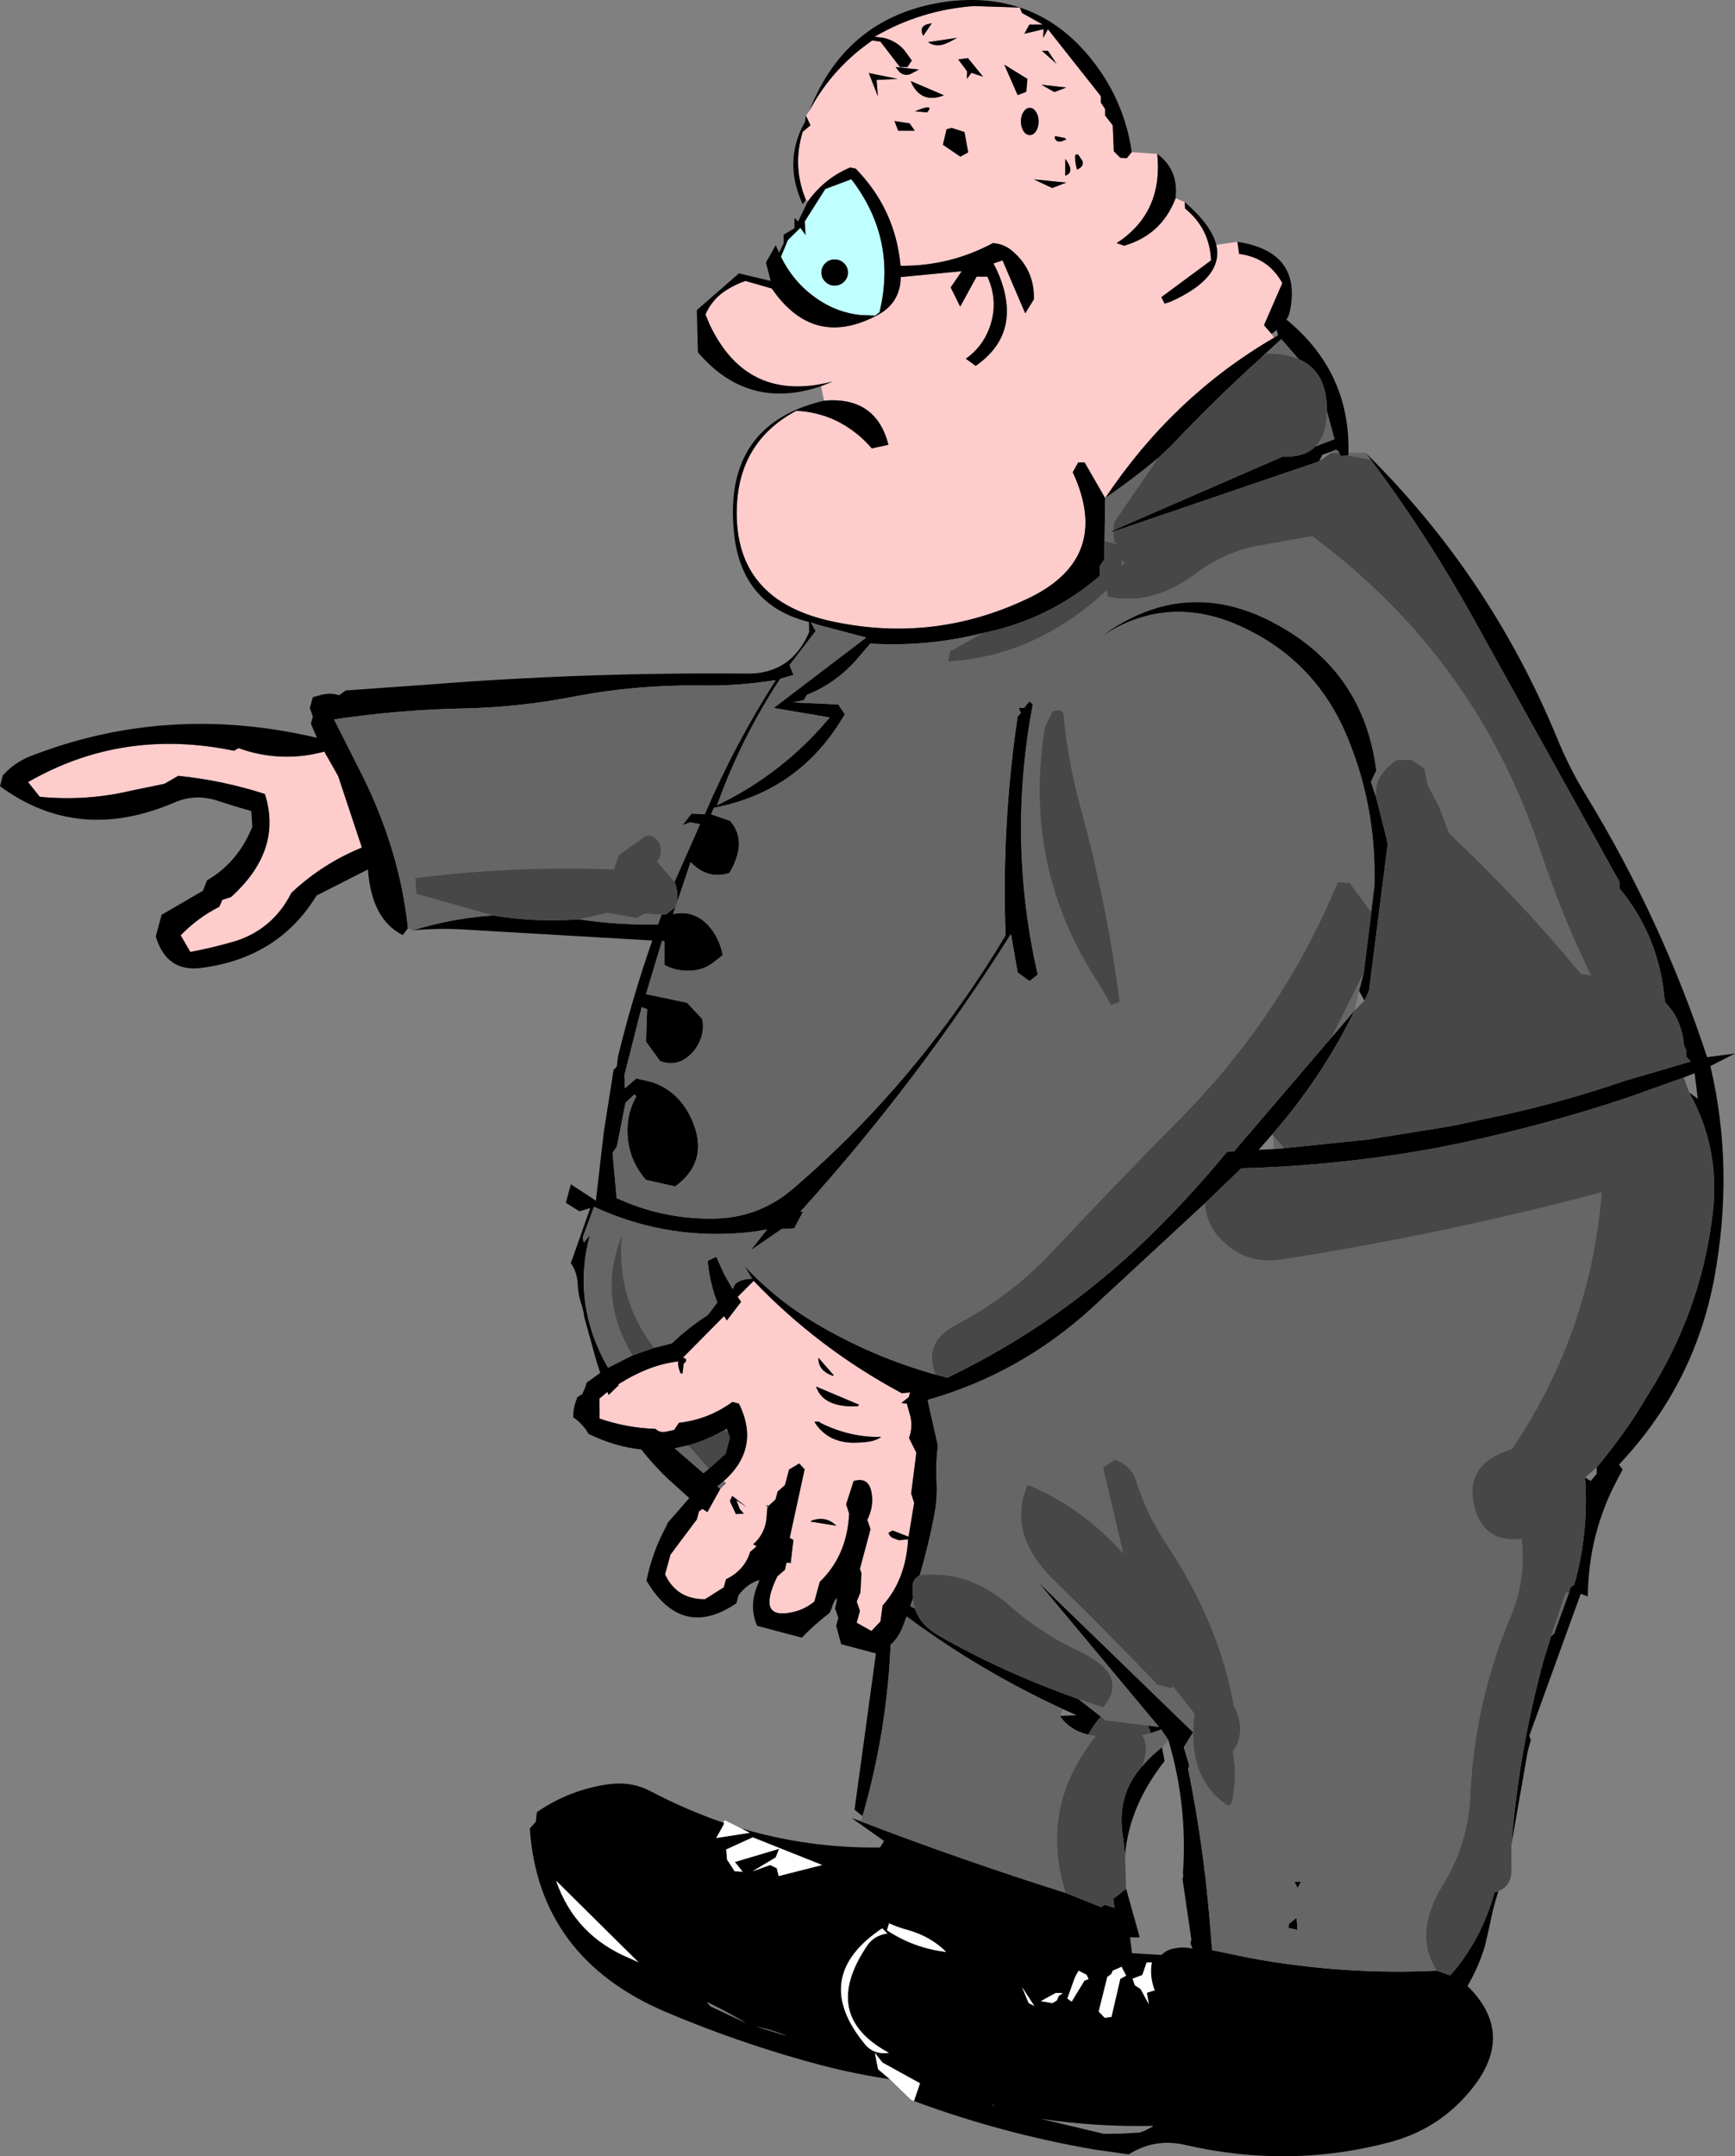 <?xml version="1.0" encoding="UTF-8" standalone="no"?>
<svg xmlns:xlink="http://www.w3.org/1999/xlink" height="498.9px" width="401.5px" xmlns="http://www.w3.org/2000/svg">
  <rect width="100%" height="100%" fill="#808080" stroke="none"/>
  <g transform="matrix(1.0, 0.0, 0.0, 1.0, 200.75, 249.25)">
    <path d="M-13.45 -223.6 Q-8.85 -232.3 -1.0 -238.35 L1.1 -239.9 3.0 -239.6 7.5 -233.75 9.25 -233.75 10.25 -235.25 8.85 -237.2 Q7.65 -238.85 5.7 -239.8 4.3 -240.5 2.8 -240.6 L1.65 -240.75 Q12.3 -246.95 24.65 -247.85 L35.25 -247.5 35.75 -246.25 40.6 -243.55 37.45 -243.55 36.3 -241.45 40.75 -242.5 40.65 -240.45 41.75 -242.5 54.0 -227.0 54.0 -225.5 55.0 -224.0 55.0 -222.5 56.75 -220.25 57.0 -214.25 58.5 -212.75 60.0 -212.65 61.15 -214.05 67.05 -213.65 Q68.45 -200.0 57.65 -193.0 L59.4 -192.4 Q68.1 -194.95 71.3 -203.4 L73.4 -202.5 73.5 -201.0 Q79.2 -196.35 79.5 -189.0 L68.0 -180.5 68.75 -179.0 70.15 -179.45 Q82.5 -185.0 80.7 -192.6 L85.6 -193.3 86.0 -190.5 Q92.75 -189.65 96.0 -183.75 L91.75 -174.0 93.5 -172.0 94.05 -171.1 Q70.65 -157.45 55.0 -134.0 L50.25 -142.25 48.75 -142.25 47.5 -140.0 Q56.8 -119.85 36.65 -110.55 15.4 -100.6 -7.55 -105.35 -30.9 -110.05 -30.25 -131.65 -29.8 -147.1 -16.5 -154.2 -11.7 -154.0 -7.3 -151.95 -2.45 -149.55 1.0 -145.5 L4.85 -146.35 Q1.95 -157.6 -10.05 -156.55 L-10.75 -159.9 -8.0 -161.0 Q-27.8 -155.8 -36.5 -174.1 L-37.5 -176.5 Q-35.9 -180.1 -32.7 -182.1 -30.6 -183.45 -28.25 -184.25 L-22.15 -182.5 Q-12.4 -168.3 2.6 -176.5 7.6 -179.3 7.7 -185.15 L21.8 -186.5 19.25 -182.75 21.45 -178.3 25.25 -185.25 27.75 -185.25 Q30.45 -179.3 28.15 -173.2 26.5 -168.9 22.75 -166.25 L25.05 -164.6 Q34.6 -171.25 31.5 -182.5 30.7 -185.4 29.15 -188.3 L31.25 -189.0 36.5 -176.75 38.5 -180.0 Q38.7 -186.75 33.55 -191.15 31.6 -192.85 29.0 -193.0 19.05 -187.65 7.65 -187.75 6.45 -200.85 -2.75 -210.25 L-4.0 -210.5 Q-9.9 -208.05 -13.8 -202.65 L-14.25 -203.0 Q-17.45 -210.7 -15.0 -218.75 L-13.2 -220.25 -14.25 -222.5 -13.45 -223.6 M45.75 -208.6 Q47.15 -209.05 46.9 -210.35 46.75 -211.25 45.75 -212.5 L45.75 -208.6 M42.75 -205.75 L46.0 -207.0 38.5 -207.75 42.75 -205.75 M48.05 -213.25 Q48.0 -211.95 48.3 -210.75 L48.5 -210.0 Q50.15 -210.75 49.75 -212.0 L49.25 -212.75 48.75 -213.5 48.25 -213.5 48.05 -213.25 M46.0 -217.0 L45.7 -217.3 43.5 -217.75 43.3 -217.55 Q43.5 -216.25 44.95 -216.55 L46.0 -217.0 M43.75 -234.5 L41.75 -237.5 40.35 -237.5 43.75 -234.5 M43.25 -227.95 L46.0 -229.0 40.25 -229.65 43.25 -227.95 M10.95 -219.0 L9.75 -220.7 6.25 -221.25 7.1 -219.0 10.95 -219.0 M19.5 -219.65 L18.3 -219.35 17.45 -215.75 21.5 -213.0 23.3 -214.0 22.45 -218.7 19.5 -219.65 M11.0 -223.5 L13.8 -223.25 Q14.75 -224.35 14.05 -224.4 13.35 -224.5 11.0 -223.5 M10.35 -229.7 Q12.7 -225.25 17.7 -227.2 L10.0 -230.5 10.35 -229.7 M7.1 -232.95 Q8.1 -231.6 9.8 -232.05 L11.9 -233.15 6.5 -233.75 7.1 -232.95 M0.3 -232.35 L2.4 -226.95 2.1 -230.75 7.0 -231.0 0.3 -232.35 M14.9 -243.9 L13.55 -243.55 Q11.9 -242.85 12.9 -240.95 L14.9 -243.9 M17.8 -239.05 L19.0 -239.55 20.75 -240.5 14.0 -239.5 Q15.75 -238.3 17.8 -239.05 M36.75 -228.0 L37.0 -231.0 31.65 -234.3 34.75 -227.25 36.75 -228.0 M37.55 -224.3 Q36.7 -224.3 36.1 -223.35 35.5 -222.45 35.5 -221.15 35.5 -219.85 36.1 -218.9 36.7 -218.0 37.55 -218.0 38.4 -218.0 39.0 -218.9 39.6 -219.85 39.6 -221.15 39.6 -222.45 39.0 -223.35 38.4 -224.3 37.55 -224.3 M23.25 -235.8 L21.0 -235.5 23.05 -232.75 23.0 -231.0 24.05 -232.4 26.75 -231.5 23.25 -235.8 M-194.25 -68.3 Q-172.4 -80.9 -146.6 -75.55 L-145.55 -76.15 Q-135.7 -72.65 -125.7 -75.35 L-122.5 -69.7 -117.0 -53.15 Q-126.1 -49.45 -133.3 -42.7 -137.6 -34.2 -146.45 -31.45 -151.65 -29.95 -156.7 -29.0 L-158.95 -32.85 Q-154.95 -36.95 -150.0 -39.45 L-149.3 -41.05 -147.3 -41.7 Q-135.3 -52.5 -139.45 -65.55 -149.2 -68.7 -159.5 -69.75 L-162.7 -67.9 -170.25 -66.35 Q-180.65 -63.85 -191.55 -64.9 L-194.25 -68.3 M-33.3 93.45 Q-24.65 85.8 -29.75 75.5 L-31.25 75.1 Q-36.8 79.15 -43.65 79.95 L-44.75 81.6 -46.45 81.95 Q-48.05 82.35 -49.05 81.35 -55.85 81.1 -62.0 78.95 L-62.05 74.35 -60.2 72.8 -59.9 73.5 -57.7 71.35 -57.55 71.4 -57.7 71.05 Q-50.2 66.35 -43.7 65.75 L-43.85 66.15 Q-43.75 67.4 -43.25 68.5 L-42.8 68.5 -42.55 66.3 -42.0 65.75 -42.0 65.35 Q-42.0 65.15 -42.15 65.1 L-42.55 64.9 -42.75 64.9 -33.2 55.25 -32.55 56.25 -29.25 51.95 -30.05 50.8 -26.35 47.1 Q-11.3 62.8 7.95 73.1 L9.85 72.9 9.55 74.0 7.85 75.35 9.1 75.5 9.95 78.55 Q10.5 81.1 9.6 83.45 L11.3 86.85 10.1 96.3 10.8 98.45 9.5 106.3 5.8 104.85 4.85 105.4 Q5.1 106.25 5.9 106.6 L7.25 107.1 9.4 106.9 Q8.85 116.3 3.5 122.2 L3.0 125.9 0.9 128.1 -2.5 126.2 -1.75 123.45 -2.5 121.3 -1.65 119.2 -1.4 114.8 -1.75 113.7 0.7 104.55 -0.05 102.4 Q1.55 99.2 0.9 95.9 0.2 92.4 -3.2 93.4 L-4.95 98.8 -4.25 100.95 Q-4.7 110.6 -11.05 116.75 L-12.3 121.3 Q-14.6 123.15 -17.15 123.7 -25.9 125.75 -20.85 115.45 L-19.1 113.95 -18.75 112.3 -17.7 112.35 -17.75 112.2 -17.15 107.05 -18.0 106.55 -14.55 90.7 -15.8 89.35 -18.15 90.75 -19.1 94.35 -20.8 95.85 -21.3 97.7 -22.85 99.1 -23.4 98.9 -23.2 99.9 -23.4 102.25 Q-23.8 105.7 -26.45 108.05 L-25.65 108.5 -27.15 109.8 Q-28.45 114.05 -32.75 116.15 L-33.25 118.0 -37.6 120.75 Q-44.15 120.8 -46.85 115.0 L-45.6 110.45 -39.5 102.3 -39.0 100.45 -38.2 99.85 -37.05 100.6 -34.05 95.2 -32.75 93.9 -33.3 93.45 M-7.85 68.9 L-11.35 64.9 Q-11.45 67.95 -7.9 69.1 L-7.85 68.9 M-31.85 98.05 L-30.45 101.05 -28.6 100.95 -29.55 99.9 -30.35 97.85 -27.85 99.5 -31.3 96.85 -31.85 98.05 M-11.25 79.65 L-12.3 79.7 Q-8.85 85.25 -1.25 84.45 1.6 84.35 3.2 83.2 -3.95 83.4 -10.9 79.95 L-11.25 79.65 M-1.95 75.75 L-11.9 71.55 Q-10.25 76.5 -2.25 76.1 L-1.95 75.75 M-13.15 102.8 L-7.2 103.75 Q-9.65 101.35 -13.0 102.6 L-13.15 102.8" fill="#ffcccc" fill-rule="evenodd" stroke="none"/>
    <path d="M61.15 -214.05 L60.0 -212.65 58.5 -212.75 57.0 -214.25 56.75 -220.25 55.0 -222.5 55.0 -224.0 54.0 -225.5 54.0 -227.0 41.75 -242.5 40.65 -240.45 40.75 -242.5 36.3 -241.45 37.45 -243.55 40.6 -243.55 35.75 -246.25 35.25 -247.5 24.65 -247.85 Q12.3 -246.95 1.65 -240.75 L2.8 -240.6 Q4.3 -240.5 5.7 -239.8 7.65 -238.85 8.85 -237.2 L10.25 -235.25 9.25 -233.75 7.5 -233.75 3.0 -239.6 1.1 -239.9 -1.0 -238.35 Q-8.85 -232.3 -13.45 -223.6 -4.75 -245.9 18.85 -248.95 41.15 -251.5 54.1 -232.45 59.7 -224.1 61.15 -214.05 M-14.25 -222.5 L-13.2 -220.25 -15.0 -218.75 Q-17.45 -210.7 -14.25 -203.0 L-15.0 -202.0 Q-19.6 -211.95 -14.45 -221.1 L-14.25 -222.5 M-13.8 -202.65 Q-9.9 -208.05 -4.0 -210.5 L-2.75 -210.25 Q6.45 -200.85 7.65 -187.75 19.05 -187.65 29.0 -193.0 31.6 -192.85 33.55 -191.15 38.7 -186.75 38.5 -180.0 L36.5 -176.75 31.25 -189.0 29.15 -188.3 Q30.7 -185.4 31.5 -182.5 34.6 -171.25 25.05 -164.6 L22.75 -166.25 Q26.5 -168.9 28.15 -173.2 30.45 -179.3 27.75 -185.25 L25.25 -185.25 21.45 -178.3 19.25 -182.75 21.8 -186.5 7.7 -185.15 Q7.6 -179.3 2.6 -176.5 -12.4 -168.3 -22.15 -182.5 L-28.25 -184.25 Q-30.6 -183.45 -32.7 -182.1 -35.9 -180.1 -37.5 -176.5 L-36.5 -174.1 Q-27.8 -155.8 -8.0 -161.0 L-10.75 -159.9 Q-27.65 -154.15 -39.25 -167.75 L-39.5 -177.5 -29.75 -186.0 -22.4 -184.25 -23.5 -188.5 -21.25 -192.5 -20.45 -190.8 -19.4 -192.95 -19.4 -194.95 -16.9 -196.45 -16.9 -198.85 -16.05 -198.0 -13.8 -202.65 M-10.05 -156.55 Q1.95 -157.6 4.85 -146.35 L1.0 -145.5 Q-2.45 -149.55 -7.3 -151.95 -11.7 -154.0 -16.5 -154.2 -29.8 -147.1 -30.25 -131.65 -30.9 -110.05 -7.55 -105.35 15.4 -100.6 36.65 -110.55 56.8 -119.85 47.5 -140.0 L48.75 -142.25 50.25 -142.25 55.0 -134.0 Q70.65 -157.45 94.05 -171.1 L95.0 -171.65 94.7 -172.9 93.5 -172.0 91.75 -174.0 96.0 -183.75 Q92.75 -189.65 86.0 -190.5 L85.6 -193.3 Q100.7 -191.0 97.7 -177.05 97.5 -176.15 96.95 -175.3 111.7 -163.25 111.3 -144.5 L111.25 -143.85 109.5 -143.75 109.15 -144.5 Q108.6 -145.5 107.95 -145.0 L105.25 -144.0 104.5 -142.5 56.85 -126.25 56.0 -126.0 56.85 -126.45 57.8 -126.95 95.95 -143.55 96.1 -143.6 Q101.1 -143.4 103.65 -145.95 L108.05 -147.65 106.3 -154.15 Q106.4 -163.3 99.8 -166.15 L95.75 -170.8 90.95 -166.35 Q80.3 -156.75 70.45 -146.3 L67.3 -143.3 Q61.25 -138.3 55.0 -134.0 L54.85 -124.05 54.75 -119.75 53.75 -118.25 53.75 -116.0 Q41.95 -105.85 26.55 -102.75 13.85 -99.55 0.65 -100.35 L-2.65 -96.5 Q-7.45 -91.1 -14.0 -88.5 L-14.75 -87.25 -17.25 -86.75 -6.75 -86.25 -5.25 -84.0 Q-15.55 -66.15 -35.55 -62.35 L-36.2 -60.85 -31.8 -59.35 Q-28.9 -55.95 -30.1 -51.55 -30.75 -49.15 -32.0 -47.25 -36.5 -45.85 -40.1 -49.0 L-40.95 -49.75 -44.0 -40.65 Q-43.85 -43.25 -44.65 -45.25 L-38.75 -58.55 -41.0 -59.0 -42.85 -58.3 -40.75 -61.0 -37.65 -60.9 Q-30.75 -77.05 -21.25 -91.9 -29.85 -90.5 -38.65 -90.65 -53.3 -90.85 -67.6 -88.15 -80.1 -85.65 -93.15 -85.35 -108.4 -85.05 -123.45 -82.8 L-116.85 -69.75 Q-108.2 -52.25 -106.35 -34.5 L-107.55 -32.9 Q-114.8 -36.55 -115.6 -48.1 L-127.5 -42.05 Q-136.35 -27.55 -154.25 -25.3 -162.25 -24.3 -164.7 -32.6 L-163.35 -37.6 -153.8 -43.15 -152.85 -45.55 Q-145.6 -49.8 -142.35 -58.0 L-142.6 -61.6 Q-146.35 -62.65 -150.0 -63.85 -155.3 -65.75 -160.35 -63.6 -182.6 -54.0 -200.75 -67.35 L-200.1 -69.85 Q-197.5 -72.75 -193.95 -74.2 -162.1 -86.7 -127.4 -78.55 L-128.8 -81.8 -128.35 -83.5 -129.05 -85.45 -128.35 -87.95 -126.85 -88.35 Q-124.6 -89.1 -122.25 -88.4 L-120.75 -89.5 -101.8 -90.85 Q-65.1 -93.75 -27.8 -93.4 -17.7 -93.3 -13.5 -103.0 L-13.55 -105.35 Q-29.2 -109.25 -30.9 -126.0 -33.45 -151.05 -10.05 -156.55 M80.7 -192.6 Q82.5 -185.0 70.15 -179.45 L68.75 -179.0 68.0 -180.5 79.5 -189.0 Q79.2 -196.35 73.5 -201.0 L73.4 -202.5 Q79.6 -197.15 80.7 -192.6 M71.3 -203.4 Q68.1 -194.95 59.4 -192.4 L57.65 -193.0 Q68.45 -200.0 67.05 -213.65 72.0 -210.0 71.3 -203.5 L71.3 -203.4 M23.25 -235.8 L26.75 -231.5 24.05 -232.4 23.0 -231.0 23.05 -232.75 21.0 -235.5 23.25 -235.8 M37.55 -224.3 Q38.4 -224.3 39.0 -223.35 39.6 -222.45 39.6 -221.15 39.6 -219.85 39.0 -218.9 38.4 -218.0 37.55 -218.0 36.7 -218.0 36.1 -218.9 35.5 -219.85 35.5 -221.15 35.5 -222.45 36.1 -223.35 36.7 -224.3 37.55 -224.3 M36.75 -228.0 L34.75 -227.25 31.65 -234.3 37.0 -231.0 36.75 -228.0 M17.8 -239.05 Q15.75 -238.3 14.0 -239.5 L20.75 -240.5 19.0 -239.55 17.8 -239.05 M14.9 -243.9 L12.9 -240.95 Q11.9 -242.85 13.55 -243.55 L14.9 -243.9 M0.3 -232.35 L7.0 -231.0 2.1 -230.75 2.4 -226.95 0.3 -232.35 M7.1 -232.95 L6.5 -233.75 11.9 -233.15 9.8 -232.05 Q8.1 -231.6 7.1 -232.95 M10.35 -229.7 L10.0 -230.5 17.7 -227.2 Q12.7 -225.25 10.35 -229.7 M11.0 -223.5 Q13.35 -224.5 14.05 -224.4 14.75 -224.35 13.8 -223.25 L11.0 -223.5 M19.5 -219.65 L22.45 -218.7 23.3 -214.0 21.5 -213.0 17.45 -215.75 18.3 -219.35 19.5 -219.65 M10.95 -219.0 L7.1 -219.0 6.25 -221.25 9.75 -220.7 10.95 -219.0 M43.25 -227.95 L40.25 -229.65 46.0 -229.0 43.25 -227.95 M43.75 -234.5 L40.35 -237.5 41.75 -237.5 43.75 -234.5 M46.0 -217.0 L44.95 -216.55 Q43.5 -216.25 43.3 -217.55 L43.5 -217.75 45.7 -217.3 46.0 -217.0 M48.05 -213.25 L48.25 -213.5 48.75 -213.5 49.25 -212.75 49.75 -212.0 Q50.15 -210.75 48.5 -210.0 L48.3 -210.75 Q48.0 -211.95 48.05 -213.25 M42.75 -205.75 L38.5 -207.75 46.0 -207.0 42.75 -205.75 M45.75 -208.6 L45.75 -212.5 Q46.75 -211.25 46.9 -210.35 47.15 -209.05 45.75 -208.6 M115.25 -144.5 Q144.0 -116.2 159.55 -78.55 162.4 -71.55 166.3 -65.2 183.8 -36.5 194.3 -4.65 L200.75 -5.5 195.05 -2.6 Q200.65 21.1 195.95 46.5 191.35 71.15 173.9 89.6 L174.75 90.75 173.6 92.9 Q166.8 105.6 166.7 120.1 L165.05 119.5 153.15 152.35 153.5 153.35 152.8 155.85 149.0 177.55 Q150.75 155.8 156.5 134.75 L158.2 129.3 158.9 128.7 162.35 119.2 162.65 118.05 163.55 117.4 Q166.95 105.4 166.05 92.6 L167.35 93.4 168.75 91.75 168.75 90.25 Q173.7 84.3 177.9 77.9 L182.15 70.95 Q193.3 52.2 195.65 30.9 197.25 16.3 190.15 3.5 L192.15 5.0 191.4 -0.95 188.9 0.05 176.15 4.6 Q154.25 11.95 131.6 16.35 109.25 20.45 86.5 21.05 L78.1 29.15 51.7 53.6 Q35.1 68.65 13.9 74.65 L16.3 85.25 Q15.75 89.5 16.0 93.75 16.2 97.55 15.4 101.6 14.1 108.35 12.1 115.2 10.15 116.2 10.45 118.55 L10.55 120.5 9.9 122.35 11.0 122.95 Q12.15 126.65 16.45 129.15 31.15 137.6 48.8 143.85 L54.0 147.9 Q52.3 149.9 51.05 152.1 46.75 151.05 44.5 147.75 L48.4 147.6 45.25 146.2 Q25.95 137.3 9.05 124.75 L8.15 127.15 Q7.2 129.6 5.35 131.3 4.5 151.4 -1.15 170.95 L-3.0 169.45 1.95 133.3 -6.1 131.15 -7.25 126.9 -7.0 126.0 -6.75 125.05 -7.5 122.9 -7.1 121.1 -7.15 120.4 Q-8.0 121.6 -8.35 123.0 L-8.75 123.9 Q-12.15 126.5 -15.2 129.65 L-25.55 126.9 Q-27.55 122.2 -25.3 117.15 L-25.0 116.3 Q-27.8 117.1 -29.85 119.85 L-30.1 120.8 -30.35 121.7 Q-43.0 130.25 -51.15 116.45 -49.75 109.7 -46.6 103.95 L-46.25 103.1 -41.25 97.35 -46.5 92.6 Q-49.7 89.5 -52.35 86.1 -58.4 85.5 -64.55 82.5 -65.9 80.15 -68.1 78.65 -68.15 76.7 -67.45 74.9 L-67.15 74.0 -66.0 73.3 -65.25 71.55 -65.0 70.65 -61.85 68.4 -62.7 65.75 -65.55 55.45 Q-65.7 54.05 -66.2 52.55 -66.95 50.3 -67.05 47.95 -67.2 45.0 -68.65 43.0 L-64.15 30.25 -66.65 31.0 -69.8 29.05 -68.65 24.75 -62.85 28.55 -61.0 12.5 -58.75 -1.75 -58.0 -2.5 -57.75 -4.75 Q-54.35 -18.65 -49.8 -31.65 L-93.55 -34.2 Q-99.45 -34.55 -105.2 -34.0 -96.15 -36.8 -86.7 -37.45 -76.8 -35.8 -66.75 -36.55 -57.75 -35.2 -48.5 -35.35 L-47.65 -37.65 -46.6 -37.7 -44.45 -39.4 -45.0 -37.75 Q-40.25 -38.8 -36.85 -35.15 -34.25 -32.3 -33.5 -28.25 L-36.0 -26.3 Q-38.5 -24.6 -41.65 -24.65 -44.45 -24.65 -47.0 -26.0 L-47.0 -31.5 -47.55 -31.55 -51.25 -19.25 -41.75 -17.25 -38.25 -13.5 Q-37.75 -11.05 -38.65 -8.75 -39.8 -5.75 -42.5 -4.1 -45.0 -2.6 -48.0 -3.75 L-51.25 -8.25 -51.0 -15.75 -52.25 -16.25 -56.25 -0.5 -56.15 2.55 -53.5 0.25 -49.55 1.2 -49.3 1.3 Q-43.0 3.75 -40.3 10.65 -36.8 19.65 -44.5 25.25 L-51.25 23.75 Q-55.45 19.0 -55.55 12.6 -55.65 8.25 -53.5 4.4 L-53.95 3.95 -56.0 5.9 -58.0 16.0 -59.0 17.5 -58.05 27.95 Q-47.65 32.75 -36.1 32.7 -25.25 32.7 -17.15 25.7 11.65 1.0 31.95 -32.85 31.0 -58.3 34.75 -83.5 L35.5 -84.25 35.0 -85.5 36.25 -85.5 37.5 -87.0 38.25 -86.25 Q32.3 -54.85 39.4 -23.75 L37.5 -22.25 34.75 -24.25 33.2 -33.15 Q11.75 0.85 -15.0 30.5 L-15.55 31.1 -14.9 31.05 -16.95 34.95 -19.85 35.1 -27.0 40.0 -23.25 35.2 -26.15 35.7 Q-45.65 38.1 -63.2 30.0 L-63.4 30.05 -63.35 30.1 -65.9 37.05 -65.65 38.25 -64.25 36.5 Q-68.5 52.45 -60.05 67.2 L-54.4 64.35 -49.4 62.6 -45.25 61.55 Q-41.6 58.0 -36.95 55.0 L-34.75 52.1 -35.05 51.35 Q-36.55 47.1 -37.0 42.5 L-35.0 41.5 -33.05 45.8 -32.95 45.95 -32.9 46.05 -32.8 46.2 -31.25 48.95 -31.05 48.75 Q-30.55 46.75 -26.7 46.6 L-28.55 43.55 Q-21.15 51.55 -11.6 57.15 1.3 64.75 15.8 68.8 L18.5 69.5 Q44.65 56.9 65.35 36.7 74.8 27.45 83.2 17.25 L84.8 17.15 107.4 -9.25 112.75 -15.5 Q105.15 0.05 93.75 13.1 L90.5 16.8 94.05 16.6 96.45 16.4 115.8 14.4 135.0 11.3 146.35 8.9 Q161.05 5.7 175.15 0.85 L190.5 -3.65 189.5 -4.75 189.5 -6.25 Q189.0 -7.0 188.9 -7.8 188.5 -11.95 186.3 -15.3 L184.5 -17.5 Q183.35 -32.4 174.0 -43.75 L174.0 -45.25 140.3 -106.0 Q129.7 -125.2 116.45 -142.9 L115.25 -144.5 M146.0 188.3 Q144.7 192.3 143.95 196.35 L142.85 201.1 Q141.4 205.85 138.85 210.25 149.55 220.75 140.8 232.8 133.35 242.9 121.35 246.25 97.75 252.65 73.25 246.95 66.4 245.45 60.45 249.2 L52.35 248.05 Q30.95 244.35 10.75 236.85 L12.15 232.75 3.45 227.95 1.7 225.7 2.45 229.5 5.15 231.8 Q-2.65 230.65 -10.4 228.65 -29.0 223.75 -46.8 216.2 -76.1 203.65 -78.15 173.8 L-76.75 172.25 -76.5 170.0 Q-68.75 164.7 -59.5 163.5 -54.4 162.95 -50.25 165.15 -41.9 169.55 -33.25 172.5 L-33.25 172.85 -35.0 176.0 -27.25 174.8 -29.3 173.75 Q-13.65 178.4 2.9 178.2 L3.85 176.7 -3.7 171.35 -1.55 172.15 Q21.75 181.1 45.85 188.7 L54.1 192.0 54.85 191.45 57.15 192.15 56.85 190.1 59.85 187.75 63.0 199.0 60.75 199.0 61.2 202.65 68.05 203.05 Q69.3 201.8 71.05 201.55 73.1 201.1 75.2 201.6 L74.75 200.35 74.95 199.5 72.9 185.5 73.1 184.7 73.0 184.2 Q74.1 168.45 69.65 153.4 L67.95 150.9 65.55 151.75 64.95 150.0 67.45 150.3 39.45 116.75 75.35 151.55 73.2 155.0 74.45 159.2 74.2 160.05 Q77.65 177.0 79.15 194.65 L79.75 201.95 88.45 203.75 Q110.05 207.75 131.75 206.7 L134.85 207.8 Q142.05 199.6 145.1 188.6 L146.0 188.3 M117.65 -64.95 L120.15 -55.1 120.35 -53.75 116.05 -20.0 115.0 -17.75 113.75 -20.0 114.85 -24.2 117.3 -43.95 117.3 -44.85 Q117.75 -62.7 110.9 -79.05 103.7 -96.1 87.2 -103.95 69.3 -112.5 53.4 -101.5 L55.4 -102.95 Q74.5 -116.05 94.95 -104.65 114.85 -93.7 117.75 -71.0 L116.5 -68.35 117.65 -64.95 M2.75 -177.0 Q6.85 -193.95 -3.75 -207.75 L-9.75 -205.5 -14.5 -198.0 -14.3 -194.8 -15.55 -196.5 -18.4 -193.7 -20.0 -189.85 Q-16.85 -183.45 -11.05 -179.75 -6.9 -177.0 -1.75 -176.4 L1.75 -176.25 2.75 -177.0 M-194.25 -68.3 L-191.55 -64.9 Q-180.65 -63.85 -170.25 -66.35 L-162.7 -67.9 -159.5 -69.75 Q-149.2 -68.7 -139.45 -65.55 -135.3 -52.5 -147.3 -41.7 L-149.3 -41.05 -150.0 -39.45 Q-154.95 -36.95 -158.95 -32.85 L-156.7 -29.0 Q-151.65 -29.95 -146.45 -31.45 -137.6 -34.2 -133.3 -42.7 -126.1 -49.45 -117.0 -53.15 L-122.5 -69.7 -125.7 -75.35 Q-135.7 -72.65 -145.55 -76.15 L-146.6 -75.55 Q-172.4 -80.9 -194.25 -68.3 M-7.6 -189.25 Q-6.3 -189.25 -5.4 -188.35 -4.5 -187.45 -4.5 -186.2 -4.5 -184.95 -5.4 -184.05 -6.3 -183.15 -7.6 -183.15 -8.9 -183.15 -9.8 -184.05 -10.7 -184.95 -10.7 -186.2 -10.7 -187.45 -9.8 -188.35 -8.9 -189.25 -7.6 -189.25 M-13.1 -105.25 L-12.0 -103.25 -18.05 -95.35 -17.1 -93.1 -20.2 -92.2 Q-29.3 -78.35 -34.8 -62.95 -19.6 -70.25 -8.75 -83.25 L-21.7 -85.45 -0.3 -101.75 -11.5 -104.7 -13.1 -105.25 M-22.85 99.1 L-21.3 97.7 -20.8 95.85 -19.1 94.35 -18.15 90.75 -15.8 89.35 -14.55 90.7 -18.0 106.55 -17.15 107.05 -17.75 112.2 -17.7 112.35 -18.75 112.3 -19.1 113.95 -20.85 115.45 Q-25.9 125.75 -17.15 123.7 -14.6 123.15 -12.3 121.3 L-11.05 116.75 Q-4.7 110.6 -4.25 100.95 L-4.95 98.8 -3.2 93.4 Q0.2 92.4 0.9 95.9 1.55 99.2 -0.05 102.4 L0.7 104.55 -1.75 113.7 -1.4 114.8 -1.65 119.2 -2.5 121.3 -1.75 123.45 -2.5 126.2 0.9 128.1 3.0 125.9 3.5 122.2 Q8.85 116.3 9.4 106.9 L7.25 107.1 5.9 106.6 Q5.1 106.25 4.85 105.4 L5.8 104.85 9.5 106.3 10.8 98.45 10.1 96.3 11.3 86.85 9.6 83.45 Q10.5 81.1 9.95 78.55 L9.1 75.5 7.85 75.35 9.55 74.0 9.85 72.9 7.95 73.1 Q-11.3 62.8 -26.35 47.1 L-30.05 50.8 -29.25 51.95 -32.55 56.25 -33.2 55.25 -42.75 64.9 -42.55 64.9 -42.15 65.1 Q-42.0 65.15 -42.0 65.35 L-42.0 65.75 -42.55 66.3 -42.8 68.5 -43.25 68.5 Q-43.75 67.4 -43.85 66.15 L-43.7 65.75 Q-50.2 66.35 -57.7 71.05 L-57.55 71.4 -57.7 71.35 -59.9 73.5 -60.2 72.8 -62.05 74.35 -62.0 78.95 Q-55.85 81.1 -49.05 81.35 -48.05 82.35 -46.45 81.95 L-44.75 81.6 -43.65 79.95 Q-36.8 79.15 -31.25 75.1 L-29.75 75.5 Q-24.65 85.8 -33.3 93.45 L-34.75 94.65 -34.05 95.2 -37.05 100.6 -38.2 99.85 -39.0 100.45 -39.5 102.3 -45.6 110.45 -46.85 115.0 Q-44.15 120.8 -37.6 120.75 L-33.25 118.0 -32.75 116.15 Q-28.45 114.05 -27.15 109.8 L-25.65 108.5 -26.45 108.05 Q-23.8 105.7 -23.4 102.25 L-23.2 99.9 -22.85 99.1 M-41.45 85.15 L-44.6 85.85 -37.95 91.6 -36.7 90.55 -32.85 87.1 -31.85 83.45 -32.25 82.25 -32.6 81.3 -33.05 81.6 Q-37.25 84.0 -41.45 85.15 M-7.85 68.9 L-7.9 69.1 Q-11.45 67.95 -11.35 64.9 L-7.85 68.9 M-31.85 98.05 L-31.3 96.85 -27.85 99.5 -30.35 97.85 -29.55 99.9 -28.6 100.95 -30.45 101.05 -31.85 98.05 M-13.15 102.8 L-13.0 102.6 Q-9.65 101.35 -7.2 103.75 L-13.15 102.8 M-1.95 75.75 L-2.25 76.1 Q-10.25 76.5 -11.9 71.55 L-1.95 75.75 M-11.25 79.65 L-10.9 79.95 Q-3.95 83.4 3.2 83.2 1.6 84.35 -1.25 84.45 -8.85 85.25 -12.3 79.7 L-11.25 79.65 M-22.5 182.25 L-21.0 183.0 -20.55 184.8 -10.5 182.25 -26.55 175.85 -32.7 178.65 -32.5 181.0 -30.75 183.7 -28.9 183.8 -30.7 181.55 -20.45 178.5 -21.25 180.5 -26.6 183.7 -22.5 182.25 M-25.9 219.6 L-18.5 221.85 Q-22.0 220.35 -25.9 219.6 M-27.85 218.95 Q-32.2 216.35 -36.7 214.15 -37.7 213.65 -36.25 215.0 L-27.85 218.95 M-53.0 204.75 L-72.05 185.9 Q-67.65 198.65 -54.85 203.9 L-53.0 204.75 M4.5 197.35 Q10.8 201.5 18.2 202.35 14.55 198.75 9.35 197.3 6.95 196.65 5.0 195.75 L4.5 197.35 M68.15 155.0 L68.75 158.2 Q60.5 168.65 59.6 180.05 L59.2 176.2 Q57.4 166.3 63.55 159.4 65.6 157.0 68.15 155.0 M98.8 186.15 L100.3 186.15 99.55 187.55 98.8 186.15 M97.4 196.8 L97.55 195.85 99.3 194.45 99.5 197.25 97.4 196.8 M64.6 204.8 L63.6 207.7 61.35 208.55 61.85 210.05 63.2 210.95 65.1 214.45 64.65 211.8 66.45 211.25 Q65.2 207.9 65.8 204.8 L64.6 204.8 M58.8 205.8 L56.75 206.7 56.4 207.5 55.5 208.15 53.5 216.15 54.9 217.6 56.45 217.4 58.5 208.6 59.85 207.85 58.8 205.8 M50.7 207.65 L48.85 206.7 48.0 208.25 46.25 213.15 47.25 213.85 50.2 209.0 51.15 208.65 50.7 207.65 M43.6 211.85 L40.1 213.75 42.8 214.2 43.8 213.6 44.25 212.55 45.2 211.9 43.6 211.85 M54.7 244.45 L58.9 244.4 63.05 244.15 63.8 243.85 63.9 243.85 65.95 242.8 66.05 242.6 Q53.1 242.9 40.0 240.95 L54.7 244.45 M37.3 214.2 L38.6 214.85 35.75 210.5 37.3 214.2 M29.05 237.85 L29.3 238.05 Q28.85 237.1 29.05 237.85 M3.4 196.9 Q-13.4 208.15 -0.6 223.7 1.45 226.2 4.95 225.7 -11.0 217.15 -0.15 201.0 1.5 198.5 4.6 198.1 L3.4 196.9" fill="#000000" fill-rule="evenodd" stroke="none"/>
    <path d="M111.3 -144.5 L115.25 -144.5 116.45 -142.9 111.25 -143.85 111.3 -144.5 M-1.55 172.15 L-1.15 170.95 Q4.5 151.4 5.35 131.3 7.2 129.6 8.15 127.15 L9.05 124.75 Q25.95 137.3 45.25 146.2 L44.5 147.75 Q46.75 151.05 51.05 152.1 L52.8 152.4 50.7 155.3 Q40.15 170.6 45.85 188.7 21.75 181.1 -1.55 172.15 M-105.2 -34.0 L-106.35 -34.5 Q-108.2 -52.25 -116.85 -69.75 L-123.45 -82.8 Q-108.4 -85.05 -93.15 -85.35 -80.1 -85.65 -67.6 -88.15 -53.3 -90.85 -38.65 -90.65 -29.85 -90.5 -21.25 -91.9 -30.75 -77.05 -37.65 -60.9 L-40.75 -61.0 -42.85 -58.3 -41.0 -59.0 -38.75 -58.55 -44.65 -45.25 -48.7 -49.9 Q-47.25 -51.8 -48.05 -53.85 -48.5 -54.95 -49.8 -55.85 L-51.25 -55.9 -57.55 -51.4 -58.7 -48.1 Q-81.85 -49.0 -104.65 -46.1 L-104.4 -42.45 -86.7 -37.45 Q-96.15 -36.8 -105.2 -34.0 M99.8 -166.15 Q96.75 -167.45 92.35 -167.45 L90.95 -166.35 95.75 -170.8 99.8 -166.15 M67.3 -143.3 L57.1 -128.45 56.85 -126.45 56.0 -126.0 56.85 -126.25 57.1 -123.95 57.65 -123.35 54.85 -124.05 55.0 -134.0 Q61.25 -138.3 67.3 -143.3 M103.65 -145.95 Q106.0 -148.3 106.25 -153.0 L106.3 -154.15 108.05 -147.65 103.65 -145.95 M107.95 -145.0 Q108.6 -145.5 109.15 -144.5 L107.15 -144.4 107.95 -145.0 M96.45 16.4 L94.05 16.6 93.8 13.45 96.45 16.4 M112.75 -15.5 L107.4 -9.25 114.85 -24.2 113.75 -20.0 112.75 -15.5 M15.8 68.8 Q1.3 64.75 -11.6 57.15 -21.15 51.55 -28.55 43.55 L-26.7 46.6 Q-30.55 46.75 -31.05 48.75 L-31.25 48.95 -32.8 46.2 -32.9 46.05 -32.95 45.95 -33.05 45.8 -35.0 41.5 -37.0 42.5 Q-36.55 47.1 -35.05 51.35 L-34.75 52.1 -36.95 55.0 Q-41.6 58.0 -45.25 61.55 L-49.4 62.6 Q-58.05 51.25 -56.85 37.05 L-57.0 37.05 Q-62.5 50.85 -54.4 64.35 L-60.05 67.2 Q-68.5 52.45 -64.25 36.5 L-65.65 38.25 -65.9 37.05 -63.35 30.1 -63.2 30.0 Q-45.65 38.1 -26.15 35.7 L-23.25 35.2 -27.0 40.0 -19.85 35.1 -16.95 34.95 -14.9 31.05 -15.0 30.5 Q11.75 0.85 33.2 -33.15 L34.75 -24.25 37.5 -22.25 39.4 -23.75 Q32.3 -54.85 38.25 -86.25 L37.5 -87.0 36.25 -85.5 35.0 -85.5 35.5 -84.25 34.75 -83.5 Q31.0 -58.3 31.95 -32.85 11.65 1.0 -17.15 25.7 -25.25 32.7 -36.1 32.7 -47.65 32.75 -58.05 27.95 L-59.0 17.5 -58.0 16.0 -56.0 5.9 -53.95 3.95 -53.5 4.4 Q-55.65 8.25 -55.55 12.6 -55.45 19.0 -51.25 23.75 L-44.5 25.25 Q-36.8 19.65 -40.3 10.65 -43.0 3.75 -49.3 1.3 L-49.55 1.2 -53.5 0.25 -56.15 2.55 -56.25 -0.5 -52.25 -16.25 -51.0 -15.75 -51.25 -8.25 -48.0 -3.75 Q-45.0 -2.6 -42.5 -4.1 -39.8 -5.75 -38.65 -8.75 -37.75 -11.05 -38.25 -13.5 L-41.75 -17.25 -51.25 -19.25 -47.55 -31.55 -47.0 -31.5 -47.0 -26.0 Q-44.45 -24.65 -41.65 -24.65 -38.5 -24.6 -36.0 -26.3 L-33.5 -28.25 Q-34.25 -32.3 -36.85 -35.15 -40.25 -38.8 -45.0 -37.75 L-44.45 -39.4 -44.0 -40.65 -40.95 -49.75 -40.1 -49.0 Q-36.5 -45.85 -32.0 -47.25 -30.75 -49.15 -30.1 -51.55 -28.9 -55.95 -31.8 -59.35 L-36.2 -60.85 -35.55 -62.35 Q-15.55 -66.15 -5.25 -84.0 L-6.75 -86.25 -17.25 -86.75 -14.75 -87.25 -14.0 -88.5 Q-7.45 -91.1 -2.65 -96.5 L0.65 -100.35 Q13.85 -99.55 26.55 -102.75 L19.7 -98.85 19.2 -98.9 18.6 -96.2 Q38.9 -97.35 55.4 -112.7 L55.6 -111.2 Q66.0 -109.0 76.1 -116.65 81.9 -120.95 88.9 -122.7 L102.9 -125.2 Q140.8 -97.1 155.6 -52.7 160.75 -37.15 167.9 -22.55 L167.35 -23.6 165.1 -23.95 Q150.75 -41.25 134.6 -56.45 L132.35 -62.45 129.6 -67.7 128.85 -71.45 125.85 -73.45 122.6 -73.45 Q120.5 -72.2 119.05 -70.2 117.4 -67.95 117.65 -64.95 L116.5 -68.35 117.75 -71.0 Q114.85 -93.7 94.95 -104.65 74.5 -116.05 55.4 -102.95 L53.4 -101.5 Q69.3 -112.5 87.2 -103.95 103.7 -96.1 110.9 -79.05 117.75 -62.7 117.3 -44.85 L116.45 -38.35 111.6 -44.95 108.85 -45.2 Q96.05 -14.35 72.45 9.5 57.35 24.75 42.75 40.35 32.85 50.85 20.5 57.25 12.7 61.3 15.8 68.8 M-47.65 -37.65 L-48.5 -35.35 Q-57.75 -35.2 -66.75 -36.55 L-60.2 -38.05 -53.4 -36.85 -51.6 -37.85 -47.65 -37.65 M58.9 -119.65 L59.45 -119.0 58.8 -118.3 58.9 -119.65 M44.6 -84.95 L42.85 -84.7 41.1 -81.2 Q35.65 -48.6 53.65 -21.45 L56.35 -16.7 58.35 -17.45 Q55.5 -39.9 49.2 -62.85 46.35 -73.25 45.35 -84.2 L44.6 -84.95 M-13.1 -105.25 L-11.5 -104.7 -0.3 -101.75 -21.7 -85.45 -8.75 -83.25 Q-19.6 -70.25 -34.8 -62.95 -29.3 -78.35 -20.2 -92.2 L-17.1 -93.1 -18.05 -95.35 -12.0 -103.25 -13.1 -105.25 M-33.3 93.45 L-32.75 93.9 -34.05 95.2 -34.75 94.65 -33.3 93.45 M-23.2 99.9 L-23.4 98.9 -22.85 99.1 -23.2 99.9 M-36.7 90.55 L-37.95 91.6 -44.6 85.85 -41.45 85.15 -36.7 90.55 M-33.05 81.6 L-32.6 81.3 -32.25 82.25 -33.05 81.6 M78.1 29.15 Q78.3 33.2 80.65 36.2 86.65 43.6 95.85 42.15 133.2 36.35 169.9 26.6 169.15 36.1 167.0 45.35 161.85 67.25 149.1 86.05 138.1 89.35 140.35 99.0 142.45 107.85 151.35 106.8 152.5 116.1 148.8 124.85 140.45 144.7 139.5 166.15 139.0 177.45 133.1 186.95 126.2 198.25 131.75 206.7 110.05 207.75 88.45 203.75 L79.75 201.95 79.15 194.65 Q77.65 177.0 74.2 160.05 L74.45 159.2 73.2 155.0 75.35 151.55 39.45 116.75 67.45 150.3 64.95 150.0 55.15 148.8 54.0 147.9 48.8 143.85 54.55 145.8 Q60.85 138.3 48.8 132.7 40.0 128.55 32.75 122.1 23.4 113.95 12.1 115.2 14.1 108.35 15.4 101.6 16.2 97.55 16.0 93.75 15.75 89.5 16.3 85.25 L13.9 74.65 Q35.1 68.65 51.7 53.6 L78.1 29.15 M162.35 119.2 L158.9 128.7 158.2 129.3 161.55 119.25 162.35 119.2 M57.25 88.45 L54.5 90.3 59.2 110.2 Q49.7 99.5 37.05 94.25 32.1 105.7 43.3 116.5 55.45 128.35 67.05 140.5 L70.1 141.3 70.8 141.05 75.7 147.3 Q73.8 161.75 82.9 168.2 84.1 169.05 84.45 167.2 85.55 161.65 84.55 155.95 87.85 151.4 84.75 145.25 81.35 126.15 68.8 107.4 64.6 101.05 62.25 93.6 61.1 89.85 57.25 88.45 M10.55 120.5 Q10.6 121.75 11.0 122.95 L9.9 122.35 10.55 120.5 M65.55 151.75 L67.95 150.9 69.65 153.4 68.15 155.0 Q65.6 157.0 63.55 159.4 65.25 155.1 63.6 152.2 L65.55 151.75 M97.4 196.8 L99.5 197.25 99.3 194.45 97.55 195.85 97.4 196.8 M98.8 186.15 L99.55 187.55 100.3 186.15 98.8 186.15" fill="#666666" fill-rule="evenodd" stroke="none"/>
    <path d="M149.0 177.55 L149.0 183.1 Q149.2 187.0 146.0 188.3 L145.1 188.6 Q142.05 199.6 134.85 207.8 L131.75 206.7 Q126.2 198.25 133.1 186.95 139.0 177.45 139.5 166.15 140.45 144.7 148.8 124.85 152.5 116.1 151.35 106.8 142.45 107.85 140.35 99.0 138.1 89.35 149.1 86.05 161.85 67.25 167.0 45.35 169.15 36.1 169.9 26.6 133.2 36.35 95.85 42.15 86.65 43.6 80.65 36.2 78.3 33.2 78.1 29.15 L86.5 21.05 Q109.25 20.45 131.6 16.35 154.25 11.95 176.15 4.6 L188.9 0.05 190.15 3.5 Q197.25 16.3 195.65 30.9 193.3 52.2 182.15 70.95 L177.9 77.9 Q173.7 84.3 168.75 90.25 L166.05 92.6 Q166.95 105.4 163.55 117.4 L162.65 118.05 162.35 119.2 161.55 119.25 158.2 129.3 156.5 134.75 Q150.75 155.8 149.0 177.55 M90.95 -166.35 L92.35 -167.45 Q96.75 -167.45 99.8 -166.15 106.4 -163.3 106.3 -154.15 L106.25 -153.0 Q106.0 -148.3 103.65 -145.95 101.1 -143.4 96.1 -143.6 L95.95 -143.55 57.8 -126.95 56.85 -126.45 57.1 -128.45 67.3 -143.3 70.45 -146.3 Q80.3 -156.75 90.95 -166.35 M109.15 -144.5 L109.5 -143.75 111.25 -143.85 116.45 -142.9 Q129.7 -125.2 140.3 -106.0 L174.0 -45.25 174.0 -43.75 Q183.35 -32.4 184.5 -17.5 L186.3 -15.3 Q188.5 -11.95 188.9 -7.8 189.0 -7.0 189.5 -6.25 L189.5 -4.75 190.5 -3.65 175.15 0.85 Q161.05 5.7 146.35 8.9 L135.0 11.3 115.8 14.4 96.45 16.4 93.8 13.45 93.75 13.1 Q105.15 0.05 112.75 -15.5 L115.0 -17.75 116.05 -20.0 120.35 -53.75 120.15 -55.1 117.65 -64.95 Q117.4 -67.95 119.05 -70.2 120.5 -72.2 122.6 -73.45 L125.85 -73.45 128.85 -71.45 129.6 -67.7 132.35 -62.45 134.6 -56.45 Q150.75 -41.25 165.1 -23.95 L167.35 -23.6 167.9 -22.55 Q160.75 -37.15 155.6 -52.7 140.8 -97.1 102.9 -125.2 L88.9 -122.7 Q81.9 -120.95 76.1 -116.65 66.0 -109.0 55.6 -111.2 L55.4 -112.7 Q38.9 -97.35 18.6 -96.2 L19.2 -98.9 19.7 -98.85 26.55 -102.75 Q41.95 -105.85 53.75 -116.0 L53.75 -118.25 54.75 -119.75 54.85 -124.05 57.65 -123.35 57.1 -123.95 56.85 -126.25 104.5 -142.5 107.15 -144.4 109.15 -144.5 M107.4 -9.25 L84.8 17.15 83.2 17.25 Q74.8 27.45 65.35 36.7 44.65 56.9 18.5 69.5 L15.8 68.8 Q12.7 61.3 20.5 57.25 32.85 50.85 42.75 40.35 57.35 24.75 72.45 9.5 96.05 -14.35 108.85 -45.2 L111.6 -44.95 116.45 -38.35 117.3 -44.85 117.3 -43.95 114.85 -24.2 107.4 -9.25 M-49.4 62.6 L-54.4 64.35 Q-62.5 50.85 -57.0 37.05 L-56.85 37.05 Q-58.05 51.25 -49.4 62.6 M-44.45 -39.4 L-46.6 -37.7 -47.65 -37.65 -51.6 -37.85 -53.4 -36.85 -60.2 -38.05 -66.75 -36.55 Q-76.8 -35.8 -86.7 -37.45 L-104.4 -42.45 -104.65 -46.1 Q-81.85 -49.0 -58.7 -48.1 L-57.55 -51.4 -51.25 -55.9 -49.8 -55.85 Q-48.5 -54.95 -48.05 -53.85 -47.25 -51.8 -48.7 -49.9 L-44.65 -45.25 Q-43.85 -43.25 -44.0 -40.65 L-44.45 -39.4 M44.6 -84.95 L45.35 -84.2 Q46.35 -73.25 49.2 -62.85 55.5 -39.9 58.35 -17.45 L56.35 -16.7 53.65 -21.45 Q35.65 -48.6 41.1 -81.2 L42.85 -84.7 44.6 -84.95 M58.9 -119.65 L58.8 -118.3 59.45 -119.0 58.9 -119.65 M-41.45 85.15 Q-37.25 84.0 -33.05 81.6 L-32.25 82.25 -31.85 83.45 -32.85 87.1 -36.7 90.55 -41.45 85.15 M12.1 115.2 Q23.4 113.95 32.75 122.1 40.0 128.55 48.8 132.7 60.85 138.3 54.55 145.8 L48.8 143.85 Q31.15 137.6 16.45 129.15 12.15 126.65 11.0 122.95 10.6 121.75 10.55 120.5 L10.45 118.55 Q10.15 116.2 12.1 115.2 M54.0 147.9 L55.15 148.8 64.95 150.0 65.55 151.75 63.6 152.2 Q65.25 155.1 63.55 159.4 57.4 166.3 59.2 176.2 L59.6 180.05 59.85 187.75 56.85 190.1 57.15 192.15 54.85 191.45 54.1 192.0 45.85 188.7 Q40.15 170.6 50.7 155.3 L52.8 152.4 51.05 152.1 Q52.3 149.9 54.0 147.9 M57.25 88.45 Q61.1 89.85 62.25 93.6 64.6 101.05 68.8 107.4 81.35 126.15 84.75 145.25 87.85 151.4 84.55 155.95 85.55 161.65 84.45 167.2 84.1 169.05 82.9 168.2 73.8 161.75 75.7 147.3 L70.8 141.05 70.1 141.3 67.05 140.5 Q55.45 128.35 43.3 116.5 32.1 105.7 37.05 94.25 49.7 99.5 59.2 110.2 L54.5 90.3 57.25 88.45" fill="#474747" fill-rule="evenodd" stroke="none"/>
    <path d="M2.75 -177.0 L1.75 -176.25 -1.75 -176.4 Q-6.9 -177.0 -11.05 -179.75 -16.85 -183.45 -20.0 -189.85 L-18.4 -193.7 -15.55 -196.5 -14.3 -194.8 -14.5 -198.0 -9.75 -205.5 -3.75 -207.75 Q6.85 -193.95 2.75 -177.0 M-7.6 -189.25 Q-8.9 -189.25 -9.8 -188.35 -10.7 -187.45 -10.7 -186.2 -10.7 -184.95 -9.8 -184.05 -8.9 -183.15 -7.6 -183.15 -6.3 -183.15 -5.4 -184.05 -4.5 -184.95 -4.5 -186.2 -4.5 -187.45 -5.4 -188.35 -6.3 -189.25 -7.6 -189.25" fill="#bfffff" fill-rule="evenodd" stroke="none"/>
    <path d="M10.75 236.85 L10.1 236.6 5.15 231.8 2.45 229.5 1.7 225.7 3.45 227.95 12.15 232.75 10.75 236.85 M-33.25 172.5 L-33.2 172.1 Q-33.1 171.85 -32.8 172.0 L-29.3 173.75 -27.25 174.8 -35.0 176.0 -33.25 172.85 -33.25 172.5 M-22.5 182.25 L-26.6 183.7 -21.25 180.5 -20.45 178.5 -30.7 181.55 -28.9 183.8 -30.75 183.7 -32.5 181.0 -32.7 178.65 -26.55 175.85 -10.5 182.25 -20.55 184.8 -21.0 183.0 -22.5 182.25 M-53.0 204.75 L-54.85 203.9 Q-67.65 198.65 -72.05 185.9 L-53.0 204.75 M4.5 197.35 L5.0 195.75 Q6.95 196.65 9.35 197.3 14.55 198.75 18.2 202.35 10.8 201.5 4.5 197.35 M43.6 211.85 L45.2 211.9 44.25 212.55 43.8 213.6 42.8 214.2 40.1 213.75 43.6 211.85 M50.7 207.65 L51.15 208.65 50.2 209.0 47.25 213.85 46.25 213.15 48.0 208.25 48.85 206.7 50.7 207.65 M58.8 205.8 L59.85 207.85 58.5 208.6 56.45 217.4 54.9 217.6 53.5 216.15 55.5 208.15 56.4 207.5 56.75 206.7 58.8 205.8 M64.6 204.8 L65.8 204.8 Q65.2 207.9 66.45 211.25 L64.65 211.8 65.1 214.45 63.2 210.95 61.85 210.05 61.35 208.55 63.6 207.7 64.6 204.8 M37.3 214.2 L35.75 210.5 38.6 214.85 37.3 214.2 M3.4 196.9 L4.6 198.1 Q1.5 198.5 -0.15 201.0 -11.0 217.15 4.95 225.7 1.45 226.2 -0.6 223.7 -13.4 208.15 3.4 196.9" fill="#ffffff" fill-rule="evenodd" stroke="none"/>
  </g>
</svg>
